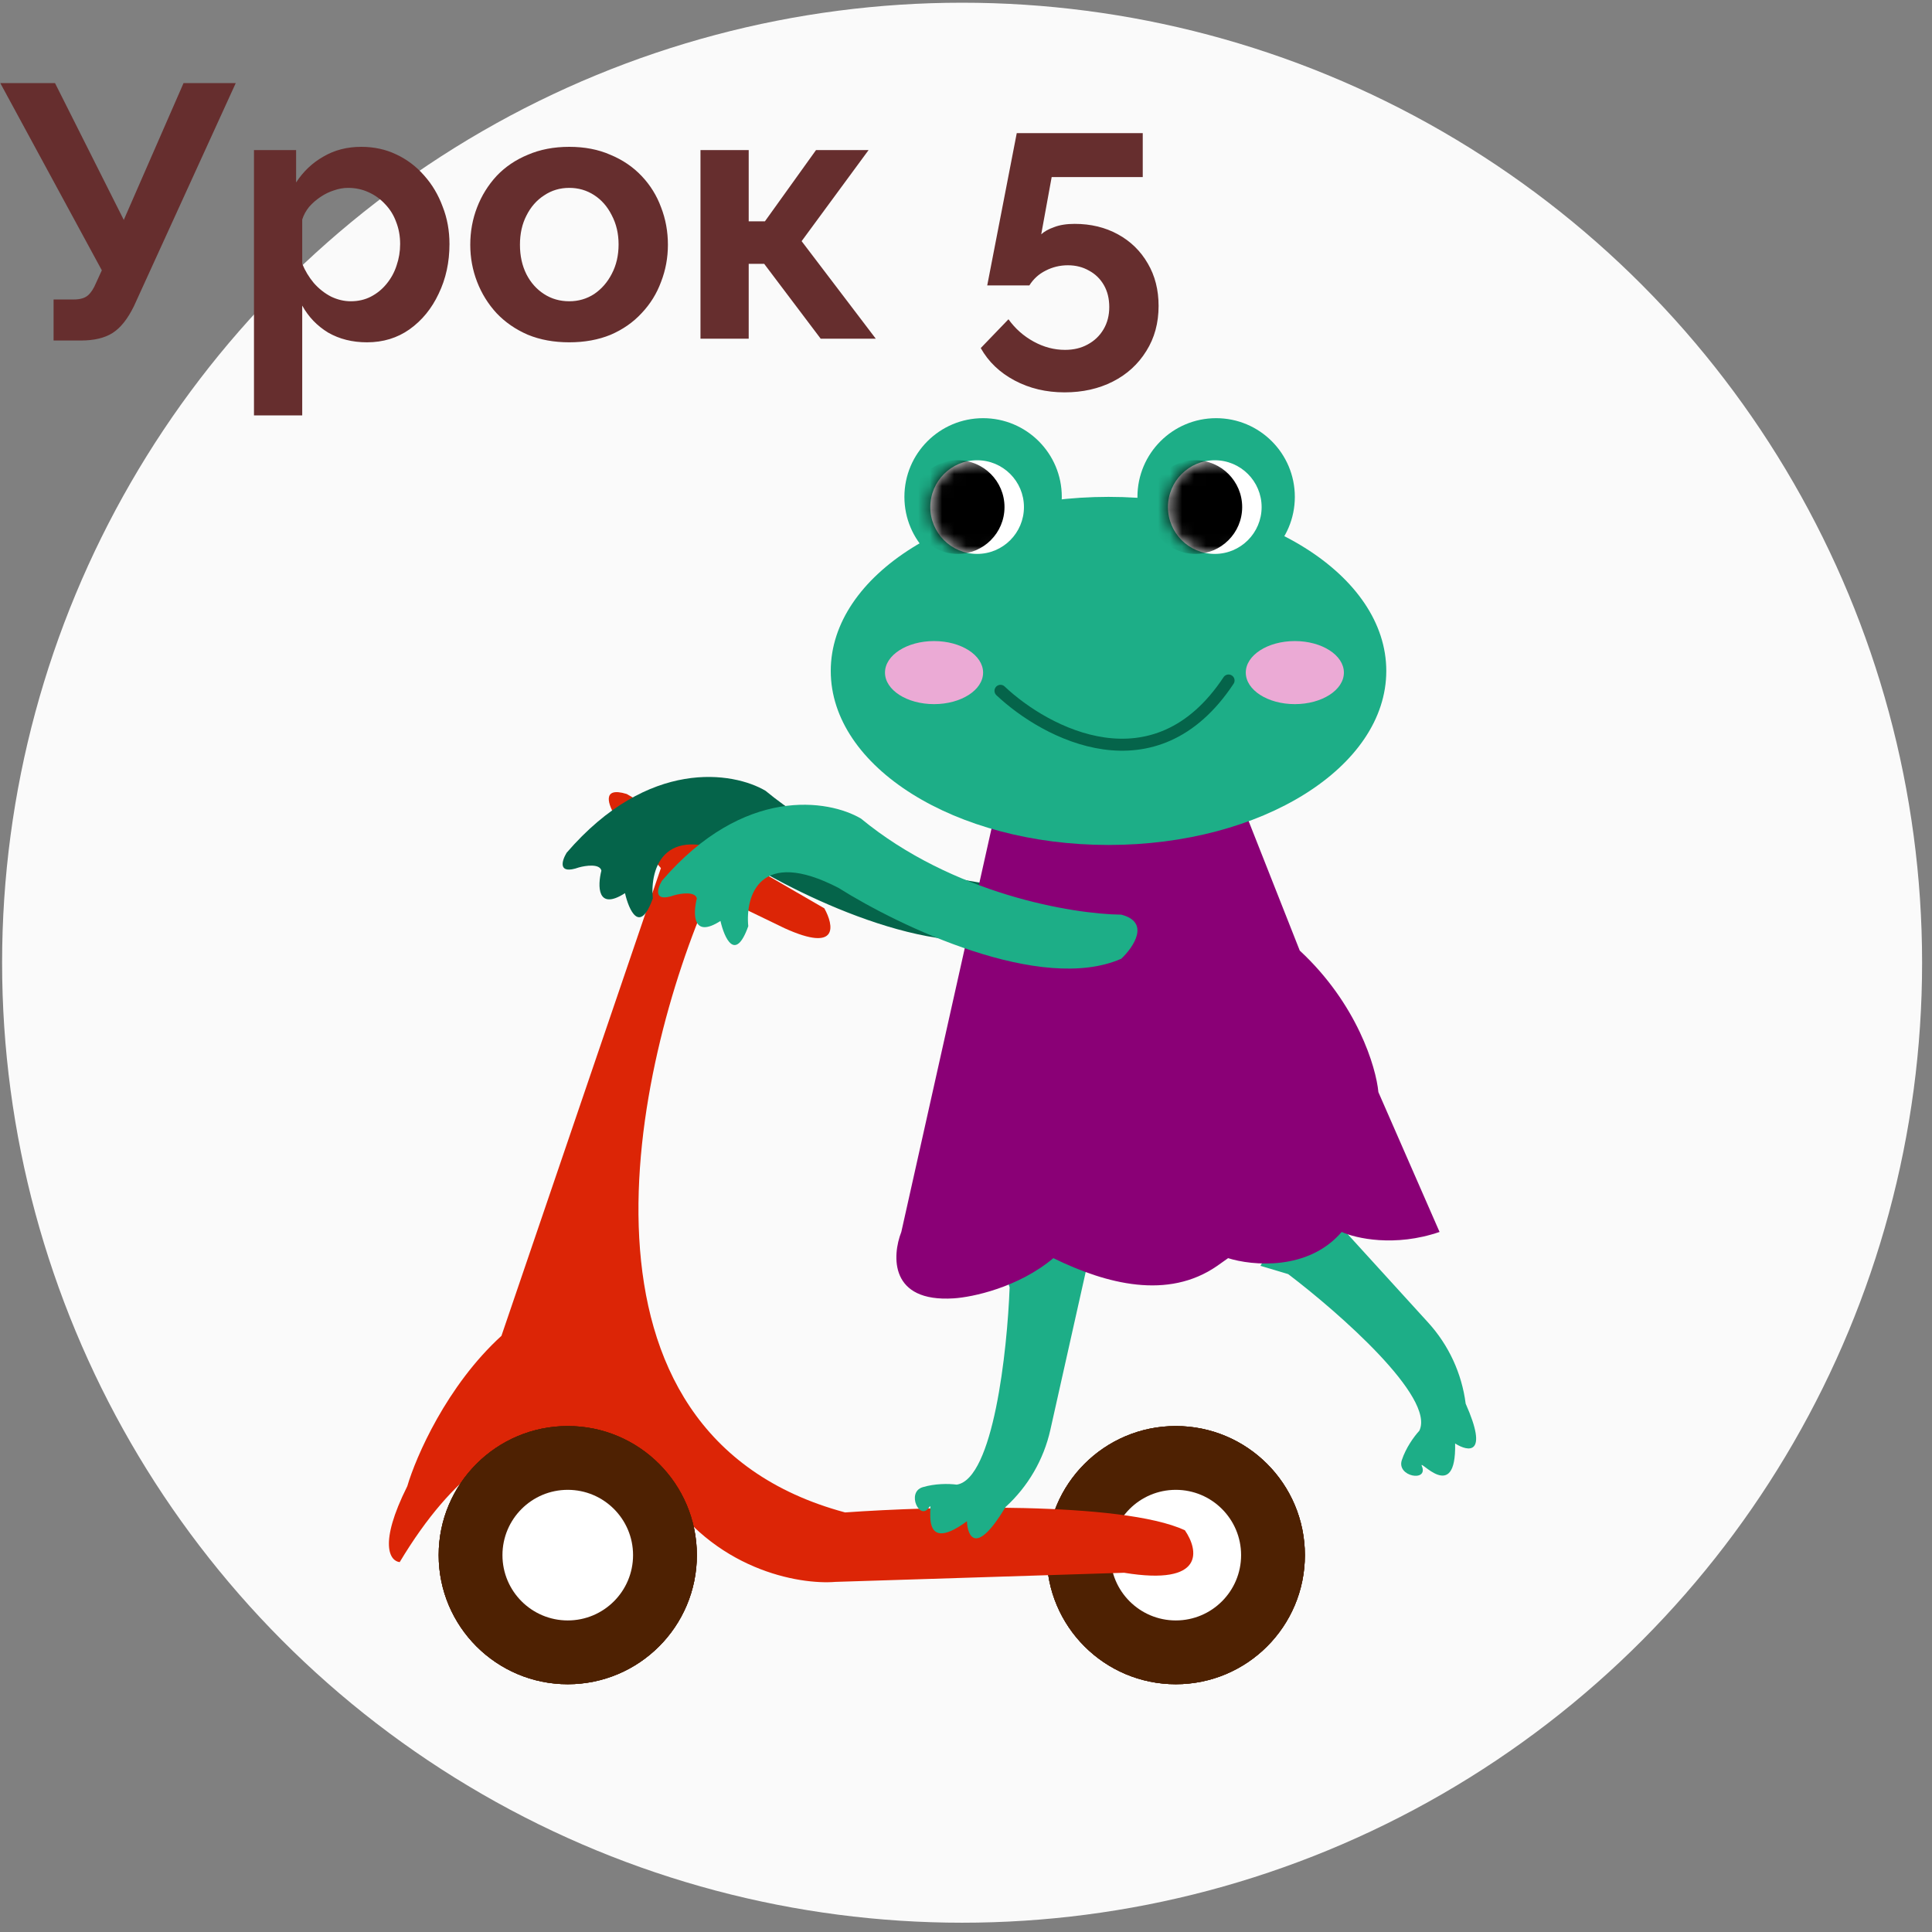 <?xml version="1.0" encoding="UTF-8"?> <svg xmlns="http://www.w3.org/2000/svg" width="161" height="161" viewBox="0 0 161 161" fill="none"><rect x="0" y="0" width="161" height="161" fill="#808080" stroke="none"/> <circle cx="80.175" cy="80.226" r="80" fill="#FAFAFA"></circle> <path d="M4.465 28.376V24.956H6.145C6.665 24.956 7.055 24.846 7.315 24.626C7.575 24.406 7.805 24.056 8.005 23.576L8.485 22.526L0.025 6.926H4.585L10.315 18.326L15.295 6.926H19.645L11.155 25.526C10.635 26.586 10.045 27.326 9.385 27.746C8.725 28.166 7.845 28.376 6.745 28.376H4.465ZM30.585 28.526C29.365 28.526 28.285 28.256 27.345 27.716C26.425 27.156 25.705 26.406 25.185 25.466V34.616H21.165V12.506H24.675V15.206C25.275 14.286 26.035 13.566 26.955 13.046C27.875 12.506 28.925 12.236 30.105 12.236C31.166 12.236 32.136 12.446 33.016 12.866C33.916 13.286 34.696 13.876 35.355 14.636C36.016 15.376 36.526 16.236 36.886 17.216C37.266 18.176 37.456 19.216 37.456 20.336C37.456 21.856 37.155 23.236 36.555 24.476C35.975 25.716 35.165 26.706 34.126 27.446C33.105 28.166 31.925 28.526 30.585 28.526ZM29.235 25.106C29.855 25.106 30.415 24.976 30.915 24.716C31.415 24.456 31.845 24.106 32.205 23.666C32.585 23.206 32.865 22.696 33.045 22.136C33.245 21.556 33.345 20.956 33.345 20.336C33.345 19.676 33.235 19.066 33.016 18.506C32.815 17.946 32.515 17.456 32.115 17.036C31.715 16.596 31.245 16.256 30.705 16.016C30.185 15.776 29.615 15.656 28.995 15.656C28.615 15.656 28.225 15.726 27.825 15.866C27.445 15.986 27.075 16.166 26.715 16.406C26.355 16.646 26.035 16.926 25.755 17.246C25.495 17.566 25.305 17.916 25.185 18.296V21.986C25.425 22.566 25.745 23.096 26.145 23.576C26.565 24.056 27.045 24.436 27.585 24.716C28.125 24.976 28.675 25.106 29.235 25.106ZM47.439 28.526C46.159 28.526 45.009 28.316 43.989 27.896C42.969 27.456 42.099 26.856 41.379 26.096C40.679 25.336 40.139 24.466 39.759 23.486C39.379 22.506 39.189 21.476 39.189 20.396C39.189 19.296 39.379 18.256 39.759 17.276C40.139 16.296 40.679 15.426 41.379 14.666C42.099 13.906 42.969 13.316 43.989 12.896C45.009 12.456 46.159 12.236 47.439 12.236C48.719 12.236 49.859 12.456 50.859 12.896C51.879 13.316 52.749 13.906 53.469 14.666C54.189 15.426 54.729 16.296 55.089 17.276C55.469 18.256 55.659 19.296 55.659 20.396C55.659 21.476 55.469 22.506 55.089 23.486C54.729 24.466 54.189 25.336 53.469 26.096C52.769 26.856 51.909 27.456 50.889 27.896C49.869 28.316 48.719 28.526 47.439 28.526ZM43.329 20.396C43.329 21.316 43.509 22.136 43.869 22.856C44.229 23.556 44.719 24.106 45.339 24.506C45.959 24.906 46.659 25.106 47.439 25.106C48.199 25.106 48.889 24.906 49.509 24.506C50.129 24.086 50.619 23.526 50.979 22.826C51.359 22.106 51.549 21.286 51.549 20.366C51.549 19.466 51.359 18.656 50.979 17.936C50.619 17.216 50.129 16.656 49.509 16.256C48.889 15.856 48.199 15.656 47.439 15.656C46.659 15.656 45.959 15.866 45.339 16.286C44.719 16.686 44.229 17.246 43.869 17.966C43.509 18.666 43.329 19.476 43.329 20.396ZM58.373 28.226V12.506H62.392V18.446H63.742L68.002 12.506H72.382L66.802 20.096L72.983 28.226H68.392L63.682 21.986H62.392V28.226H58.373ZM88.719 32.696C87.179 32.696 85.789 32.366 84.549 31.706C83.309 31.046 82.369 30.146 81.729 29.006L84.039 26.606C84.599 27.386 85.299 28.006 86.139 28.466C86.979 28.926 87.849 29.156 88.749 29.156C89.469 29.156 90.099 29.006 90.639 28.706C91.199 28.406 91.639 27.986 91.959 27.446C92.279 26.906 92.439 26.286 92.439 25.586C92.439 24.886 92.289 24.276 91.989 23.756C91.689 23.236 91.279 22.836 90.759 22.556C90.239 22.256 89.649 22.106 88.989 22.106C88.329 22.106 87.709 22.256 87.129 22.556C86.569 22.836 86.119 23.246 85.779 23.786H82.269L84.729 11.096H95.229V14.756H87.639L86.769 19.526C87.029 19.286 87.389 19.086 87.849 18.926C88.309 18.746 88.879 18.656 89.559 18.656C90.899 18.656 92.099 18.946 93.159 19.526C94.219 20.106 95.049 20.916 95.649 21.956C96.249 22.976 96.549 24.156 96.549 25.496C96.549 26.916 96.209 28.166 95.529 29.246C94.849 30.346 93.919 31.196 92.739 31.796C91.559 32.396 90.219 32.696 88.719 32.696Z" fill="#662E2E"></path> <circle cx="97.983" cy="129.595" r="10.758" fill="#4E2102"></circle> <circle cx="97.983" cy="129.595" r="10.758" fill="#4E2102"></circle> <circle cx="97.983" cy="129.595" r="10.758" fill="#4E2102"></circle> <circle cx="97.983" cy="129.595" r="5.442" fill="white"></circle> <path d="M52.228 66.166C50.074 65.503 50.709 67.132 51.295 68.03L55.076 72.341L41.787 111.32C37.231 115.471 34.658 121.403 33.941 123.849C31.511 128.709 32.507 130.093 33.308 130.177C42.42 114.99 51.617 119.631 55.076 123.849C59.429 130.835 66.593 132.076 69.63 131.823L93.676 131.063C100.459 132.177 99.877 129.165 98.738 127.52C93.473 125.09 77.669 125.518 70.425 126.036C46.08 119.488 52.776 88.848 59.166 74.347L65.38 77.351C69.937 79.422 69.488 77.109 68.694 75.694L52.228 66.166Z" fill="#DC2506"></path> <path d="M79.729 123.72C82.78 123.245 83.938 112.561 84.136 107.279L83.374 104.99L90.865 104.254L87.53 119.152C86.976 121.629 85.673 123.874 83.797 125.584C81.356 129.652 80.633 128.07 80.577 126.771C76.424 129.822 77.865 124.906 77.441 125.584C76.664 126.828 75.488 124.353 76.892 123.932C77.912 123.626 79.035 123.629 79.729 123.72Z" fill="#1DAE87"></path> <path d="M118.276 119.23C119.64 116.46 111.56 109.374 107.35 106.177L105.039 105.487L108.74 98.932L119.019 110.22C120.727 112.096 121.817 114.454 122.139 116.971C124.066 121.306 122.356 120.989 121.26 120.289C121.371 125.44 118.176 121.437 118.487 122.174C119.059 123.524 116.357 123.065 116.819 121.674C117.155 120.663 117.803 119.746 118.276 119.23Z" fill="#1DAE87"></path> <path d="M63.793 65.898C71.437 72.199 81.439 73.861 85.485 73.904C87.927 74.532 86.502 76.615 85.485 77.579C78.796 80.518 66.99 74.868 61.923 71.675C55.312 68.246 54.154 72.375 54.402 74.867C53.317 77.907 52.405 75.842 52.084 74.43C49.74 75.934 49.796 73.803 50.116 72.55C49.976 71.955 48.804 72.127 48.236 72.287C46.452 72.917 46.812 71.736 47.216 71.067C54.047 63.133 61.114 64.316 63.793 65.898Z" fill="#05644A"></path> <path d="M75.11 102.662L83.12 66.838L103.944 68.149L108.313 79.216C113.089 83.643 114.672 88.925 114.866 91.012L119.963 102.662C116.235 103.943 112.973 103.196 111.808 102.662C109.012 105.924 104.332 105.477 102.342 104.846C102.021 105.079 101.711 105.297 101.414 105.503C97.335 108.319 92.232 107.025 87.779 104.846C84.867 107.293 81.032 108.099 79.479 108.196C74.12 108.545 74.333 104.652 75.11 102.662Z" fill="#8A0076"></path> <path d="M71.748 68.215C79.392 74.516 89.394 76.178 93.439 76.221C95.881 76.849 94.457 78.932 93.439 79.895C86.75 82.835 74.945 77.185 69.878 73.992C63.266 70.564 62.109 74.692 62.356 77.184C61.272 80.224 60.359 78.159 60.039 76.747C57.695 78.251 57.75 76.12 58.071 74.867C57.931 74.272 56.759 74.444 56.19 74.604C54.406 75.234 54.767 74.053 55.17 73.384C62.002 65.45 69.069 66.632 71.748 68.215Z" fill="#1DAE87"></path> <ellipse cx="92.377" cy="55.91" rx="23.147" ry="14.504" fill="#1DAE87"></ellipse> <circle cx="81.925" cy="41.406" r="6.558" fill="#1DAE87"></circle> <circle cx="101.345" cy="41.406" r="6.558" fill="#1DAE87"></circle> <circle cx="81.427" cy="42.257" r="3.902" fill="white"></circle> <mask id="mask0_241_769" style="mask-type:alpha" maskUnits="userSpaceOnUse" x="77" y="38" width="9" height="9"> <circle cx="81.427" cy="42.257" r="3.902" fill="white"></circle> </mask> <g mask="url(#mask0_241_769)"> <circle cx="79.807" cy="42.257" r="3.902" fill="black"></circle> </g> <circle cx="101.233" cy="42.257" r="3.902" fill="white"></circle> <mask id="mask1_241_769" style="mask-type:alpha" maskUnits="userSpaceOnUse" x="97" y="38" width="9" height="9"> <circle cx="101.233" cy="42.257" r="3.902" fill="white"></circle> </mask> <g mask="url(#mask1_241_769)"> <circle cx="99.613" cy="42.257" r="3.902" fill="black"></circle> </g> <ellipse cx="77.837" cy="56.05" rx="4.088" ry="2.628" fill="#EBAAD5"></ellipse> <ellipse cx="107.903" cy="56.05" rx="4.088" ry="2.628" fill="#EBAAD5"></ellipse> <path d="M83.374 57.568C87.154 61.14 96.248 65.969 102.38 56.708" stroke="#05644A" stroke-linecap="round"></path> <circle cx="47.314" cy="129.595" r="10.758" fill="#4E2102"></circle> <circle cx="47.314" cy="129.595" r="10.758" fill="#4E2102"></circle> <circle cx="47.314" cy="129.595" r="10.758" fill="#4E2102"></circle> <circle cx="47.313" cy="129.595" r="5.442" fill="white"></circle> </svg> 